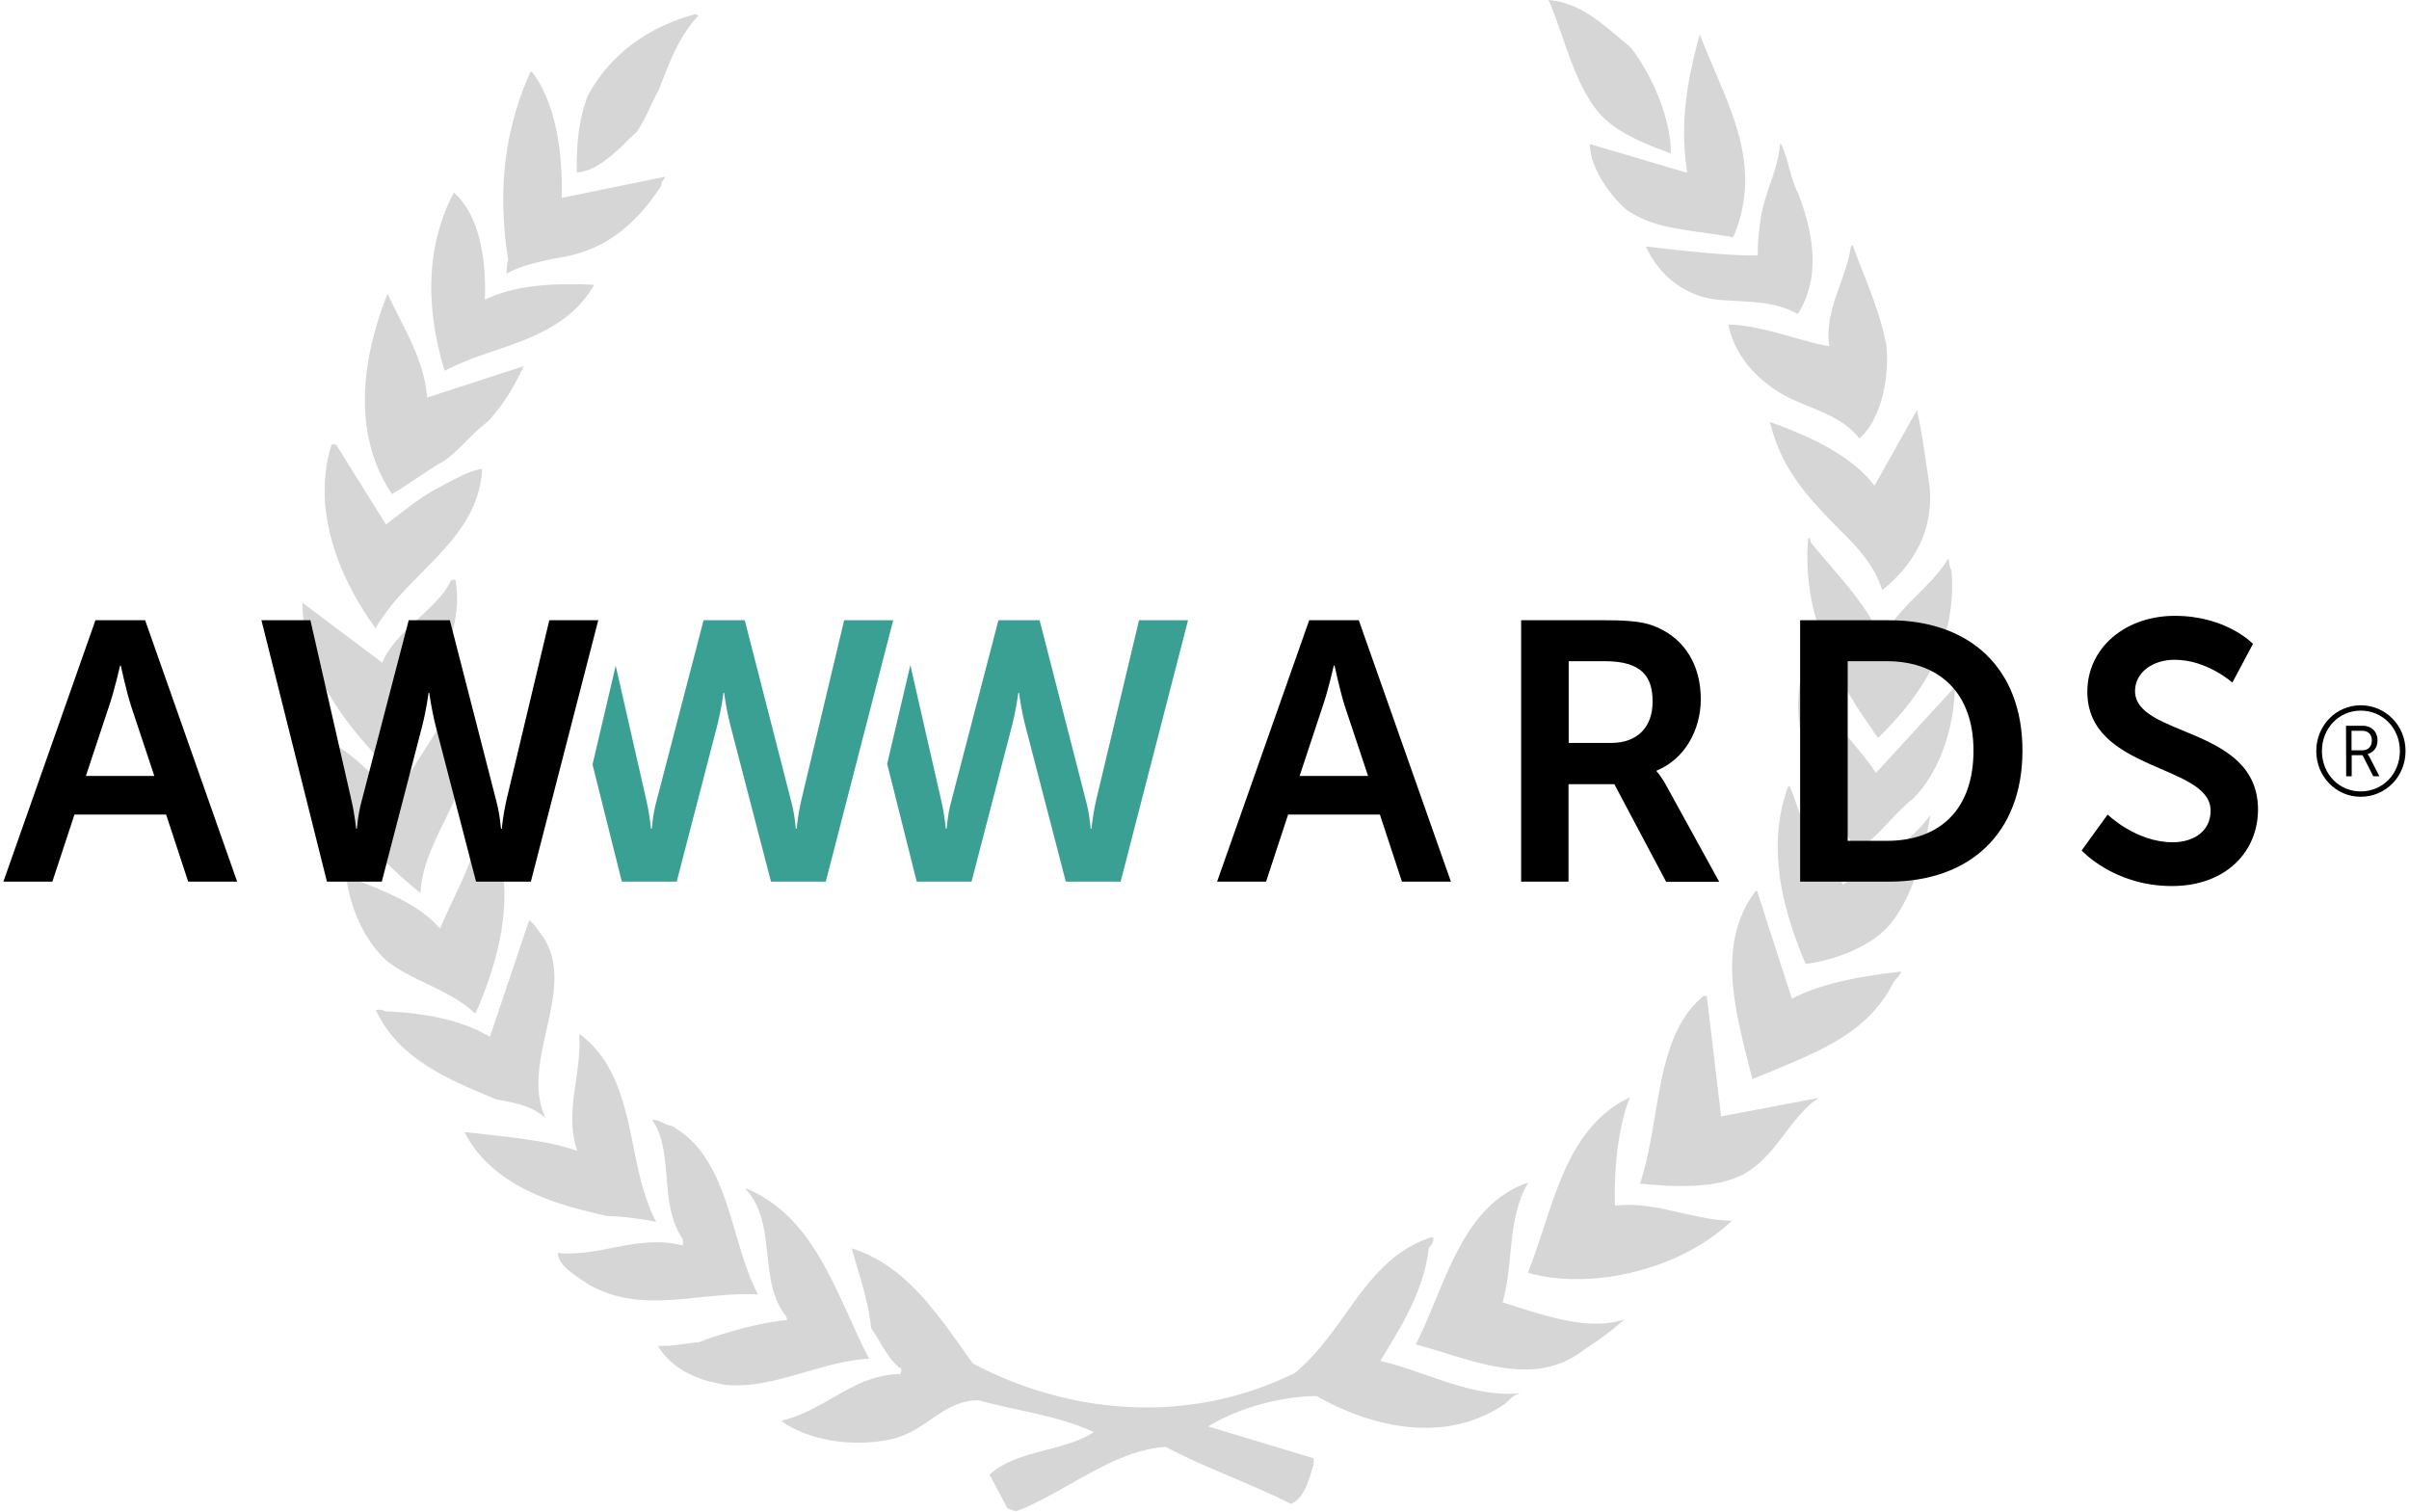 <svg xmlns="http://www.w3.org/2000/svg" width="153" height="96"><path d="M52.413 89.04c-.85.48-1.723.94-2.803 1.19.79.57 1.782.97 2.833 1.18 1.457.31 3.039.27 4.361-.06 2.122-.57 3.161-2.43 5.348-2.42 2.468.68 5.088.97 7.312 2.02-1.794 1.22-4.983 1.14-6.613 2.71l1.092 2.05c.036.11.307.17.581.27 3.055-1.13 6.142-3.89 9.519-4.09 2.516 1.34 5.427 2.33 7.947 3.62.95-.46 1.14-1.62 1.45-2.52 0-.17-.01-.38-.01-.38l-6.696-2.02c1.756-1.09 4.446-1.91 6.896-1.93 2.91 1.67 6.52 2.6 9.66 1.61.82-.26 1.61-.63 2.36-1.17.37-.38.6-.55.94-.63-1.15.13-2.23-.03-3.32-.3-1.87-.46-3.67-1.29-5.6-1.74 1.05-1.79 2.74-4.22 3.08-7.2.2-.16.29-.36.29-.63-.06 0-.1 0-.13-.03-4.26 1.41-5.31 5.83-8.67 8.62-6.608 3.28-14.189 2.71-20.453-.6-2.084-2.9-4.154-6.21-7.689-7.31.369 1.38 1.068 3.33 1.228 5.05.666.98 1.086 2.04 1.918 2.6 0 .13 0 .26-.071.33-1.945.04-3.3.96-4.76 1.78zM41.78 85.46c.681 1.16 1.844 1.86 3.207 2.26l.962.21c2.158.26 4.318-.58 6.44-1.14.924-.26 1.88-.45 2.807-.5-1.001-1.94-1.818-4.09-2.883-5.98-1.143-2.07-2.603-3.85-4.905-4.83l-.059.03c2.033 2.12.773 5.84 2.552 8.04.09.17.09.28.09.28-1.674.17-3.365.64-5.044 1.2-.157.06-.343.12-.514.2-.977.09-1.83.3-2.653.23zm58.31-4.23c1.42.01 2.87-.2 4.27-.61.59-.17 1.17-.37 1.73-.6 1.5-.64 2.86-1.49 3.91-2.5-1.23.01-2.58-.36-3.94-.65-.58-.14-1.17-.24-1.74-.3-.6-.06-1.18-.07-1.75 0-.07-2.06.15-4.92.95-6.88-1.6.75-2.68 1.96-3.51 3.39-1.32 2.3-1.96 5.19-2.97 7.75.96.27 2.01.41 3.05.4zm-64.644-1.67c-.022.17.039.34.133.51.358.63 1.317 1.15 1.845 1.53.926.51 1.863.79 2.827.91 1.55.19 3.137-.02 4.684-.17 1.097-.11 2.18-.19 3.207-.13-1.354-2.58-1.679-6.16-3.31-8.63a5.942 5.942 0 0 0-2.181-2.08c-.544-.09-.747-.4-1.234-.39 1.423 2.04.4 5.32 1.93 7.55.044.16.044.27.006.44-1.066-.29-2.111-.23-3.135-.09-1.546.24-3.071.69-4.636.58-.059-.03-.1-.03-.136-.03zm-4.529-7.51c-.482-.06-.971-.11-1.42-.16a7.3 7.3 0 0 0 1.446 1.95c1.224 1.21 2.816 2 4.595 2.59.953.31 1.983.56 3.028.8.56.01 1.101.05 1.62.13.508.06.991.13 1.494.24-.838-1.57-1.184-3.45-1.552-5.31-.535-2.56-1.178-5.02-3.3-6.61l-.037.09c.152 2.46-.972 4.85-.126 7.32-.375-.14-.761-.24-1.177-.35-1.425-.34-3.043-.52-4.571-.69zm-7.042-7.9c.343.74.779 1.37 1.287 1.93 1.481 1.6 3.556 2.58 5.734 3.47.204.1.411.17.613.27 1.243.22 2.3.42 3.138 1.19-1.756-3.78 2.397-8.56-.491-11.96-.173-.28-.38-.48-.548-.61l-.044.13-2.449 7.28c-.092-.06-.169-.12-.263-.15-1.611-.9-3.615-1.29-5.712-1.44-.22-.01-.427-.03-.649-.03-.248-.12-.374-.12-.616-.08zM111.3 74.21c.68-.5 1.23-1.14 1.73-1.79.8-1.02 1.49-2.05 2.49-2.7l-2.51.48-3.7.7-.91-7.65h-.2c-1.13.91-1.8 2.21-2.25 3.66-.76 2.42-.91 5.35-1.65 7.81-.05.15-.08.3-.14.46h.15c.52.05 1.12.1 1.74.13 1.83.06 3.88-.06 5.25-1.1zM35.677 12.57c.047-1.97-.139-4.33-.924-6.27a7.81 7.81 0 0 0-.968-1.75l-.094.01c-1.744 3.89-2.075 7.79-1.413 11.94-.12.42-.065.59-.114.89.754-.45 1.704-.68 2.706-.9.452-.09.919-.17 1.377-.27 1.265-.3 2.325-.83 3.246-1.58.982-.76 1.773-1.74 2.494-2.82.031-.36.164-.36.271-.6l-2.795.57zm77.303 55.27c2.26-.95 4.47-1.88 6.05-3.65.48-.53.89-1.13 1.24-1.83.29-.34.36-.38.49-.66-.52.06-1.11.13-1.75.23-1.71.26-3.72.7-5.2 1.5l-.91-2.8-1.3-4.05h-.09c-2.57 3.36-1.26 7.79-.28 11.68.06.16.06.28.06.28.55-.24 1.14-.47 1.69-.7zM30.379 24.19l-3.25 1.06c-.191-2.47-1.516-4.42-2.502-6.58v-.02l-.065.13c-1.614 4.14-2.144 8.72.204 12.4.044.07.077.13.136.19 1.057-.6 2.227-1.51 3.374-2.14.851-.65 1.457-1.37 2.138-1.99.198-.17.408-.34.609-.51 1.014-1.12 1.611-2.16 2.254-3.48zm79.701-9.12c2.03-4.77-.47-8.56-2.12-12.88l-.05.18c-.79 2.83-1.23 5.65-.75 8.6l-1.86-.54-1.74-.52-2.58-.76c.01 1.48 1.15 3.08 2.23 4.1.11.09.24.18.39.26.53.33 1.11.56 1.74.75 1.5.4 3.2.52 4.74.81zM25.063 56.92c-.969-.48-2.026-.86-3.089-1.31.259 1.98 1.101 4.1 2.683 5.49.162.11.307.2.452.31 1.679 1.08 3.6 1.58 5.076 2.96.238-.51.442-1.01.637-1.54 1.213-3.24 1.824-6.97.346-10.25-.222-.26-.352-.41-.47-.65 0-.02-.018-.06-.044-.07l-.163-.09-.068.1c-.053 2.58-1.552 4.83-2.469 7.1-.847-.93-1.836-1.56-2.891-2.05zM19.61 46.25c-.216 2.19.795 4.65 2.214 6.08 1.13.92 2.184 1.98 3.217 2.94.551.51 1.098 1 1.661 1.44.233-4.25 4.781-7.51 2.434-12.3l-.146.01-3.928 6.22a.22.22 0 0 0-.077-.09c-1.373-1.31-2.603-2.86-4.586-3.7-.325-.24-.493-.48-.789-.6zm99.02-18.99c.95-1.33 1.36-3.48 1.18-5.32-.29-1.51-.79-2.87-1.29-4.16-.31-.76-.59-1.49-.87-2.24l-.1.14c-.29 2.06-1.73 4.1-1.36 6.3-.92-.11-2.28-.59-3.72-.94-.9-.24-1.84-.41-2.7-.43.34 1.69 1.4 3.02 2.74 3.98.07.06.15.11.22.15 1.73 1.18 4.06 1.4 5.36 3.11.18-.16.37-.37.54-.59zm-87.84-8.23c.062-1.33-.036-3-.513-4.45-.308-.92-.766-1.74-1.45-2.35-1.892 3.56-1.726 7.63-.581 11.32.67-.36 1.395-.65 2.121-.92 1.521-.54 3.143-1 4.549-1.81 1.112-.63 2.092-1.47 2.821-2.73-.871-.05-1.868-.07-2.851 0-1.429.08-2.883.35-4.096.94zm93.15 17.19c-.2-.33-.08-.5-.21-.74-1.15 1.9-3.16 3.01-4.23 5.16-.21-.51-.46-.99-.74-1.46-1.02-1.67-2.54-3.23-3.77-4.75 0-.21-.11-.3-.11-.3l-.04.1c-.41 4.65 1.67 8.71 4 12 .13.2.28.42.44.63 2.92-2.84 5.02-6.2 4.66-10.64zm-99.421-2.9l-3.167-5.08-.201-.03-.094.03c-1.332 4.25.601 8.64 2.794 11.66.296-.51.64-.98 1.004-1.45 2.007-2.46 4.899-4.37 5.608-7.52.09-.37.138-.75.155-1.14-.056 0-.115 0-.168.02-.82.14-2.062.9-2.969 1.36-1.039.61-1.797 1.26-2.685 1.92-.092.08-.192.15-.277.23zm-.236 8.77l-5.081-3.82c.087 4.33 2.545 7.5 5.317 10.39.129-.43.277-.82.439-1.22.874-2.04 2.24-3.53 3.129-5.6.761-1.58 1.16-3.41.826-5.05l-.263.06c-.673 1.49-2.641 2.69-3.76 4.19-.248.31-.464.67-.607 1.05zm98.257-11.28c-.26-1.72-.45-3.22-.79-4.77l-2.7 4.81c-.13-.17-.26-.33-.39-.48-1.51-1.62-3.73-2.66-6.14-3.53-.03 0-.07-.02-.12-.04.05.15.09.3.13.45.79 2.76 2.39 4.45 4.5 6.58.65.63 1.21 1.26 1.69 1.95.34.52.63 1.08.82 1.7 1.96-1.56 3.31-3.79 3-6.67zm-8.36-10.87c1.5-2.36.98-5.2.01-7.69-.52-1.03-.61-2.21-1.1-3.16l-.05.13c-.07.94-.38 1.78-.69 2.67-.19.58-.38 1.18-.5 1.82-.14.87-.22 1.69-.21 2.51-1.69.03-4.16-.23-6.27-.47-.28-.04-.56-.07-.83-.1.21.5.5.95.84 1.37a5.521 5.521 0 0 0 3.67 2.01c1.15.11 2.3.09 3.38.29.62.13 1.2.31 1.75.62zm7.35 30.76c1.79-1.84 2.58-4.67 2.63-7.08l-5.01 5.46c-.1-.13-.19-.26-.29-.41-1.38-1.88-3.29-3.68-4.3-6.04h-.09c-1.1 4.45 1.45 8.13 3.45 11.4.37-.24.7-.51.99-.77.93-.84 1.57-1.73 2.62-2.56zm-1.66 8.2c1.6-1.81 2.24-4.47 2.74-7.15-1.1 1.48-2.36 2.31-3.68 3.16-.62.39-1.25.82-1.88 1.27-.74-1.44-1.63-2.66-2.47-4-.45-.71-.54-1.51-.93-2.26l-.1.07c-1.35 3.77-.38 7.67 1.13 11.23 1.49-.2 3.09-.74 4.31-1.58.31-.22.61-.47.88-.74zM44.022 1.37c.121-.14.229-.27.334-.38l-.201-.1c-.041.02-.074.03-.133.05-1.8.5-3.381 1.35-4.651 2.52a9.789 9.789 0 0 0-2.042 2.63c-.634 1.65-.708 3.29-.696 4.86.983-.05 1.889-.77 2.8-1.6.328-.33.646-.65.992-.95.605-.84.918-1.83 1.407-2.66.638-1.66 1.17-3.11 2.19-4.37zm61.268 8.07c.29.09.55.2.83.31.01-1.2-.35-2.54-.86-3.79-.46-1.1-1.07-2.15-1.68-2.93-.04-.03-.07-.05-.09-.09-1.43-1.16-2.61-2.35-4.31-2.8-.26-.07-.54-.11-.83-.14.31.71.59 1.49.86 2.29.48 1.37.97 2.79 1.66 3.9.65 1.18 1.59 1.91 2.68 2.46.55.3 1.14.55 1.74.79zM89.92 85.38c1.13-2.24 1.92-4.87 3.24-6.97.92-1.45 2.07-2.65 3.8-3.28l.09-.01c-1.36 2.36-.89 5.07-1.62 7.59 1.46.45 3.1 1.03 4.69 1.26 1.08.15 2.15.14 3.06-.19-.82.74-1.63 1.33-2.61 1.96-.13.11-.28.21-.43.31-2.12 1.37-4.53.98-6.89.32-1.13-.33-2.25-.7-3.33-.99z" fill="#d6d6d6"/><path d="M31.521 50.87c.257.96.279 1.76.302 1.76h.048s.071-.82.28-1.76l2.735-11.48h3.11l-4.28 16.6h-3.482l-2.547-9.82c-.279-1.07-.423-2.17-.423-2.17h-.046s-.139 1.1-.421 2.17l-2.549 9.82h-3.484l-4.16-16.6h3.11l2.619 11.49c.211.93.281 1.75.281 1.75h.047c.025 0 .044-.8.304-1.75l2.992-11.49h2.614zm56.119.86h-5.83l-1.4 4.26H77.3l5.85-16.6h3.15l5.85 16.6h-3.11zm-77.089 0H4.729l-1.402 4.26H.216l5.845-16.6h3.157l5.844 16.6h-3.11zM114.33 39.39h5.66c5.12 0 8.46 3.04 8.46 8.28 0 5.24-3.34 8.32-8.46 8.32h-5.66zm-12.36 0c1.79 0 2.61.14 3.33.47 1.67.75 2.72 2.34 2.72 4.54 0 1.99-1.05 3.83-2.81 4.54v.04s.24.24.57.82l3.41 6.2h-3.37l-3.29-6.2h-2.91v6.19h-3.01v-16.6zm31.89 12.34s1.8 1.76 4.13 1.76c1.27 0 2.41-.65 2.41-2.01 0-2.97-7.83-2.46-7.83-7.55 0-2.76 2.38-4.82 5.56-4.82 3.28 0 4.96 1.78 4.96 1.78l-1.31 2.46s-1.6-1.45-3.67-1.45c-1.4 0-2.51.82-2.51 1.98 0 2.95 7.81 2.22 7.81 7.53 0 2.65-2.01 4.86-5.47 4.86-3.69 0-5.73-2.26-5.73-2.26zm-8.52-4.06c0-3.69-2.2-5.68-5.51-5.68h-2.48V53.4h2.48c3.37 0 5.51-1.99 5.51-5.73zm-40.63-5.4s-.37 1.64-.7 2.57l-1.47 4.44h4.35l-1.48-4.44c-.3-.94-.65-2.57-.65-2.57zM6.927 44.84l-1.473 4.44h4.348l-1.476-4.44c-.302-.94-.654-2.57-.654-2.57h-.044s-.376 1.64-.701 2.57zm98.033-.28c0-1.59-.68-2.57-3.04-2.57h-2.29v5.19h2.71c1.61 0 2.62-.96 2.62-2.62zm44.97.23c1.59 0 2.85 1.29 2.85 2.9 0 1.63-1.26 2.91-2.85 2.91-1.56 0-2.82-1.28-2.82-2.91 0-1.61 1.26-2.9 2.82-2.9zm0 5.47c1.41 0 2.49-1.12 2.49-2.57 0-1.44-1.08-2.56-2.49-2.56-1.39 0-2.46 1.13-2.46 2.56 0 1.46 1.08 2.57 2.46 2.57zm.14-4.17c.54 0 .93.37.93.93 0 .48-.29.78-.62.86v.02s.03.04.11.17l.63 1.23h-.39l-.68-1.34h-.69v1.34h-.35l-.01-3.21zm.57.93c0-.38-.24-.61-.61-.61h-.68v1.24h.68c.37 0 .61-.23.61-.63z"/><path d="M50.878 50.88a14.64 14.64 0 0 0-.279 1.75h-.048c-.024 0-.048-.8-.304-1.75l-2.945-11.49h-2.617l-2.991 11.49c-.259.95-.281 1.75-.305 1.75h-.046s-.073-.82-.279-1.75l-1.959-8.6-1.473 6.27 1.863 7.44h3.484l2.548-9.82c.28-1.07.422-2.17.422-2.17h.044s.14 1.1.423 2.17l2.551 9.82h3.48l4.282-16.6h-3.115zm18.726 0c-.208.93-.279 1.75-.279 1.75h-.049c-.021 0-.043-.8-.3-1.75l-2.948-11.49h-2.616L60.42 50.88c-.259.95-.279 1.75-.304 1.75h-.047s-.07-.82-.28-1.75l-1.971-8.64-1.472 6.27 1.877 7.48h3.482l2.547-9.82c.28-1.07.423-2.17.423-2.17h.046s.14 1.1.421 2.17l2.55 9.82h3.482l4.281-16.6h-3.113z" fill="#39a093"/></svg>